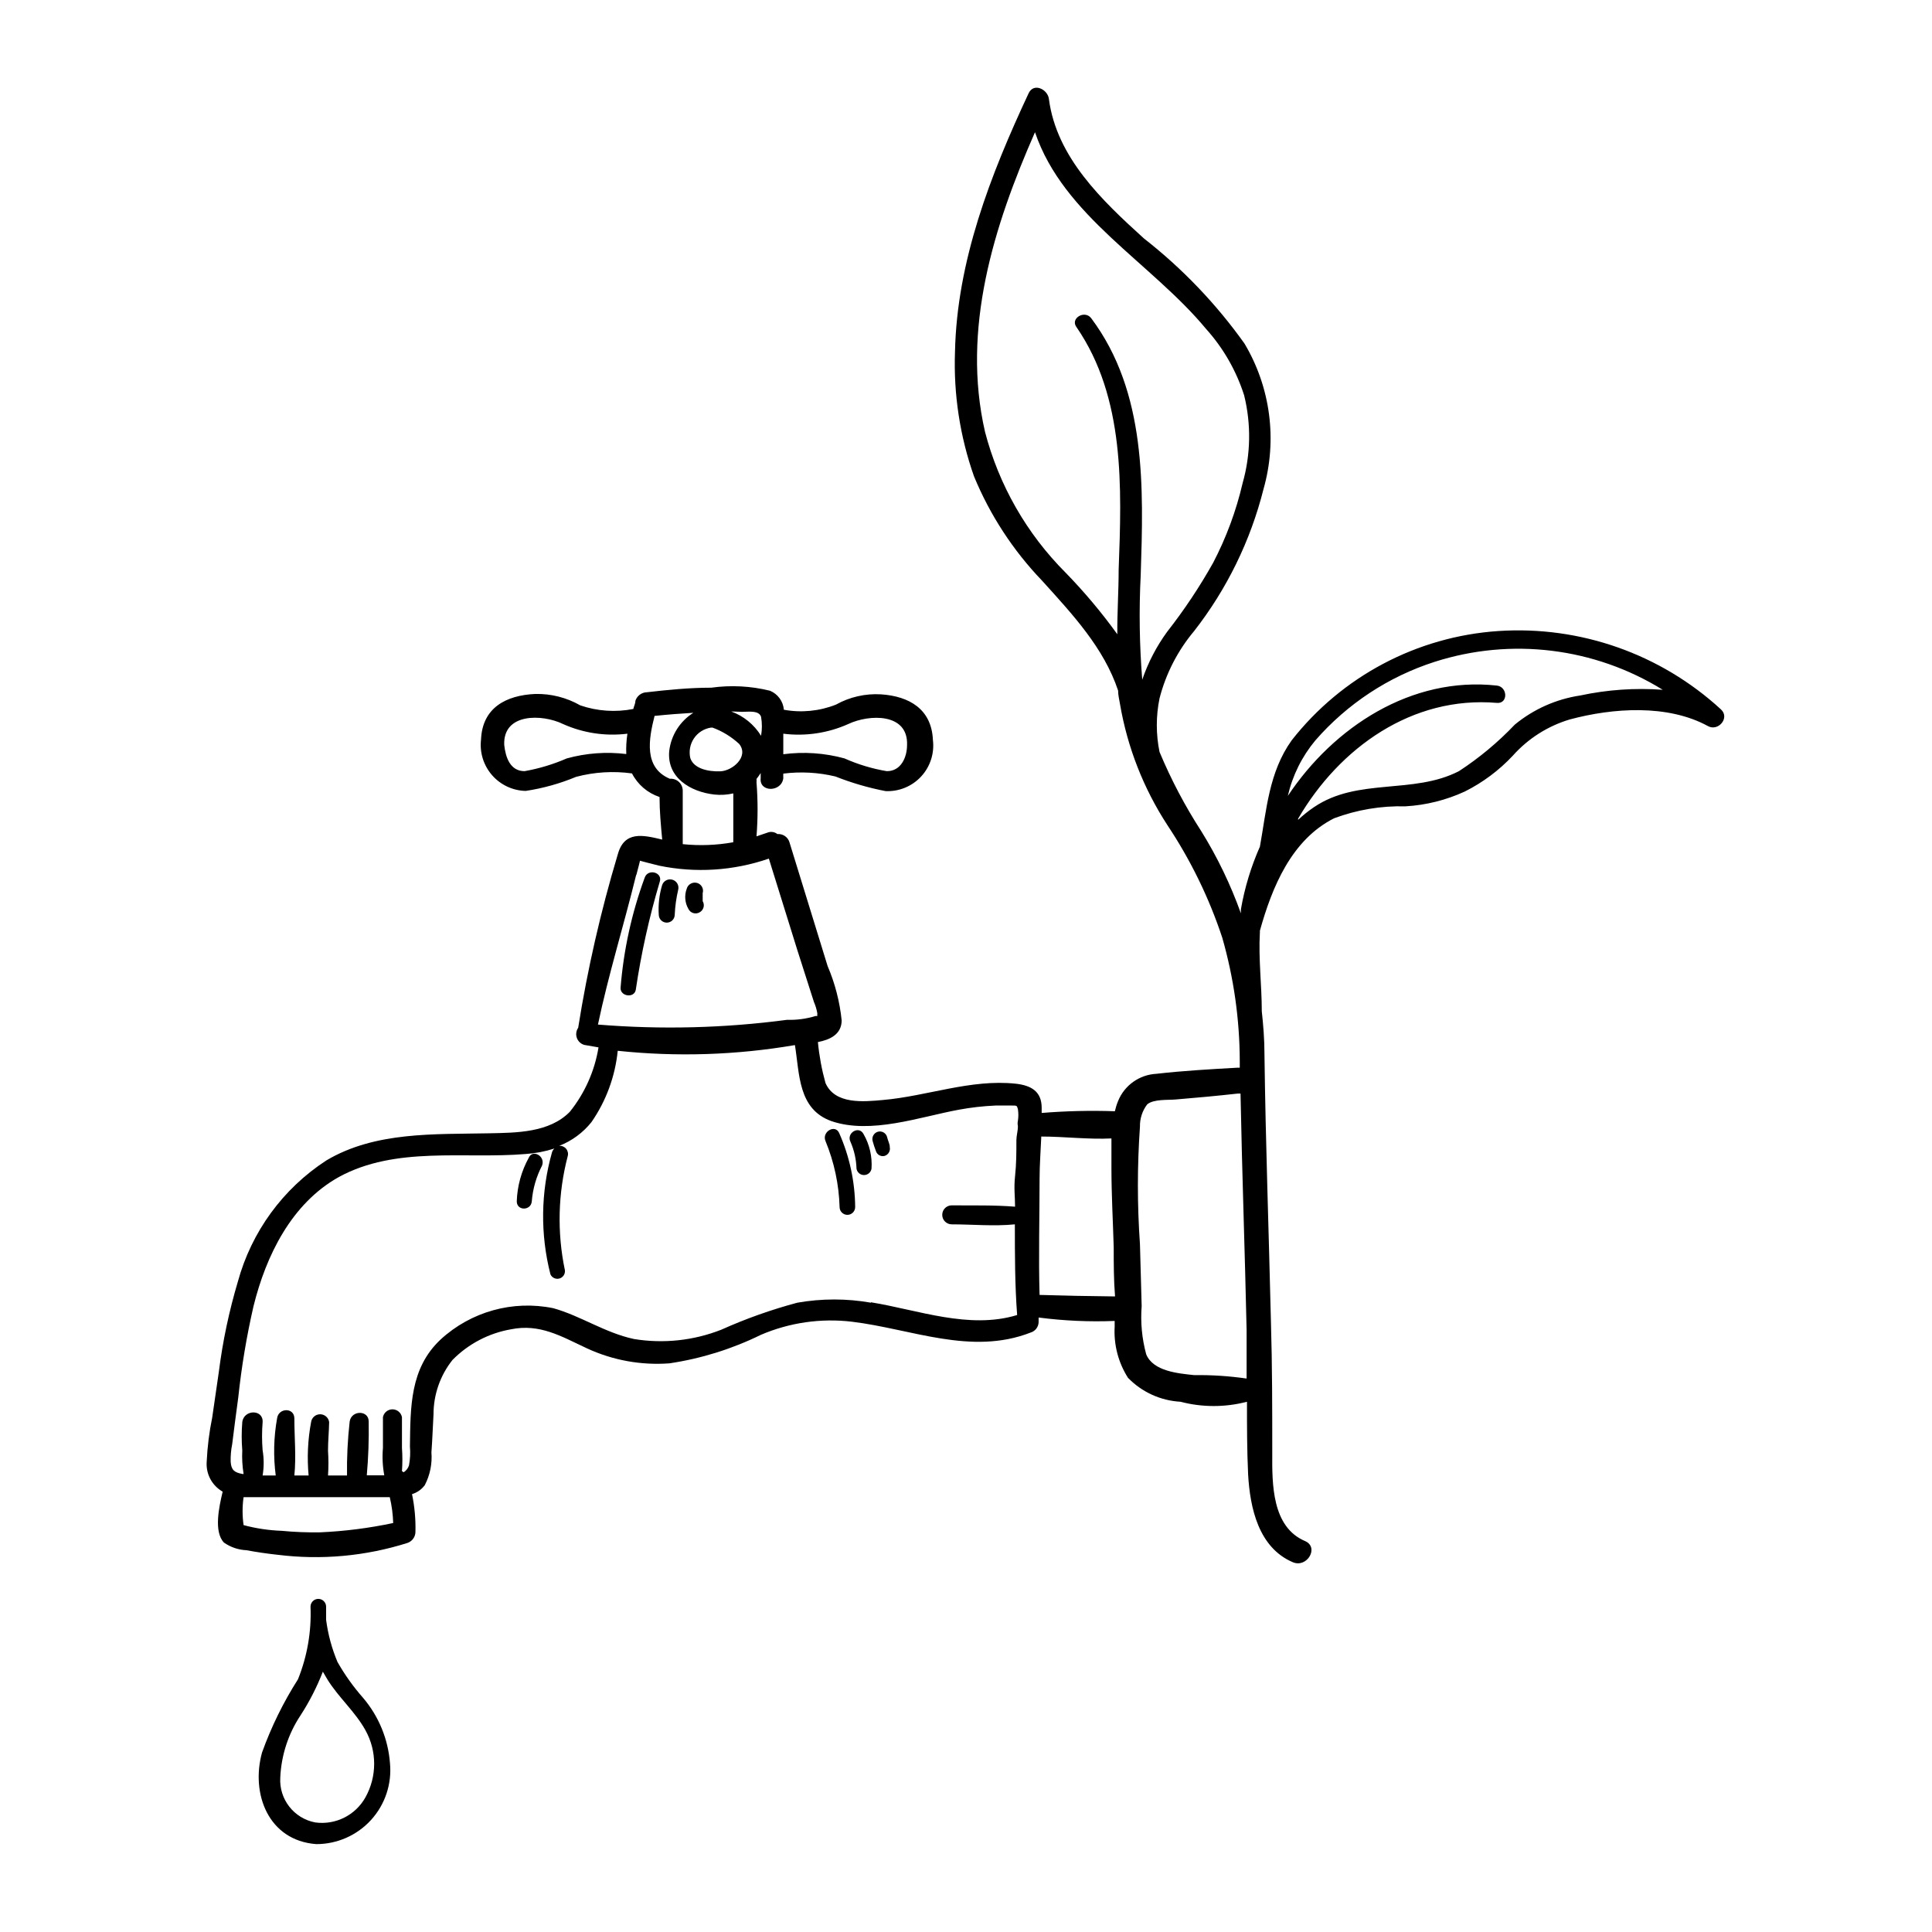 <?xml version="1.0" encoding="UTF-8"?>
<!-- Uploaded to: ICON Repo, www.iconrepo.com, Generator: ICON Repo Mixer Tools -->
<svg fill="#000000" width="800px" height="800px" version="1.1" viewBox="144 144 512 512" xmlns="http://www.w3.org/2000/svg">
 <g>
  <path d="m312.49 406.3c1.434-9.68 3.555-19.242 6.348-28.617 0.855-2.519-3.125-3.578-3.981-1.109-3.457 9.402-5.609 19.234-6.398 29.223-0.102 2.266 3.625 2.82 4.031 0.504z"/>
  <path d="m318.58 386.39c0 1.168 0.949 2.117 2.117 2.117s2.117-0.949 2.117-2.117c0.098-2.207 0.402-4.398 0.906-6.547 0.32-1.184-0.379-2.402-1.562-2.723s-2.402 0.379-2.723 1.562c-0.73 2.5-1.023 5.109-0.855 7.707z"/>
  <path d="m329.46 385.74c0.492-0.285 0.848-0.754 0.992-1.305 0.141-0.551 0.055-1.133-0.234-1.617v-0.402-1.059-0.656c0.168-0.562 0.105-1.168-0.18-1.68-0.285-0.516-0.766-0.891-1.332-1.043-0.57-0.152-1.176-0.074-1.684 0.219-0.512 0.293-0.887 0.777-1.039 1.344-0.652 1.758-0.484 3.719 0.453 5.34 0.266 0.539 0.746 0.938 1.32 1.102 0.578 0.164 1.195 0.074 1.703-0.242z"/>
  <path d="m362.77 446.4c2.293 5.555 3.555 11.477 3.731 17.484 0 1.141 0.926 2.062 2.066 2.062s2.062-0.922 2.062-2.062c-0.059-6.754-1.496-13.426-4.231-19.598-1.059-2.469-4.684-0.355-3.629 2.113z"/>
  <path d="m369.37 446.55c0.992 2.258 1.539 4.688 1.613 7.152 0.156 0.98 1 1.699 1.988 1.699 0.992 0 1.836-0.719 1.992-1.699 0.215-3.195-0.523-6.387-2.117-9.168-1.211-2.316-4.586-0.301-3.477 2.016z"/>
  <path d="m379.09 445.34c-0.129-0.52-0.465-0.965-0.934-1.23-0.465-0.27-1.02-0.332-1.535-0.18-1.047 0.316-1.652 1.414-1.359 2.469 0.238 0.887 0.527 1.762 0.855 2.621 0.293 0.988 1.32 1.57 2.316 1.309 1.004-0.312 1.594-1.344 1.363-2.367 0.051-0.656-0.453-1.562-0.707-2.621z"/>
  <path d="m284.12 450.83c-1.949 3.543-3.039 7.496-3.172 11.539 0 2.57 3.777 2.519 3.981 0 0.262-3.309 1.188-6.531 2.719-9.473 0.957-2.519-2.519-4.434-3.527-2.066z"/>
  <path d="m541.07 311.23c-21.539 1.449-41.449 11.98-54.766 28.969-6.047 8.465-6.648 18.391-8.414 28.164-2.352 5.316-4.047 10.898-5.039 16.625v1.059c-2.727-7.625-6.254-14.938-10.527-21.816-4.297-6.641-7.988-13.656-11.035-20.957-0.961-4.688-0.961-9.52 0-14.207 1.688-6.555 4.82-12.648 9.172-17.836 8.684-11.125 14.945-23.945 18.387-37.633 3.691-12.996 1.871-26.934-5.039-38.543-7.496-10.52-16.473-19.902-26.648-27.859-11.133-10.078-23.176-21.512-25.191-36.98-0.301-2.519-4.031-4.434-5.391-1.461-10.078 21.562-18.992 44.438-19.496 68.52-0.398 11.199 1.309 22.375 5.035 32.949 4.234 10.262 10.352 19.645 18.039 27.656 8.062 8.918 16.375 17.785 20.152 29.121 0 1.211 0.301 2.367 0.504 3.578 1.953 11.461 6.242 22.402 12.594 32.141 6.141 9.234 11.023 19.25 14.508 29.777 3.047 10.633 4.606 21.637 4.637 32.695v1.762h-0.656c-7.152 0.402-14.309 0.805-21.41 1.613v0.004c-4.504 0.215-8.477 3.023-10.176 7.203-0.363 0.879-0.648 1.789-0.859 2.719-6.469-0.227-12.945-0.074-19.395 0.453v-1.359c0-4.383-2.82-5.945-6.902-6.398-11.992-1.258-23.477 3.324-35.266 4.332-5.039 0.453-12.594 1.211-15.113-4.484h-0.004c-0.992-3.559-1.668-7.199-2.016-10.879 3.176-0.605 6.246-2.016 6.297-5.691l0.004-0.004c-0.508-4.981-1.762-9.855-3.731-14.457l-10.078-32.695 0.004-0.004c-0.387-1.438-1.742-2.391-3.227-2.266-0.77-0.609-1.816-0.746-2.719-0.355l-2.82 0.957v0.004c0.375-4.766 0.375-9.547 0-14.309 0.031-0.305 0.031-0.605 0-0.91 0.395-0.5 0.766-1.02 1.105-1.559v1.359c-0.402 3.828 5.543 3.727 5.996 0-0.023-0.402-0.023-0.809 0-1.211 4.609-0.578 9.285-0.324 13.805 0.758 4.305 1.703 8.754 3.004 13.301 3.879 3.555 0.16 7-1.254 9.418-3.867 2.418-2.609 3.559-6.152 3.125-9.688-0.352-8.16-6.246-11.586-13.754-12.09-4.156-0.25-8.301 0.695-11.938 2.723-4.383 1.734-9.168 2.207-13.805 1.359-0.188-2.234-1.605-4.18-3.68-5.039-5.09-1.254-10.375-1.527-15.566-0.805-5.691 0-11.438 0.555-17.078 1.211v-0.004c-1.387 0.039-2.598 0.949-3.023 2.269 0 0.754-0.402 1.461-0.555 2.168v-0.004c-4.688 0.922-9.535 0.594-14.055-0.957-3.633-2.074-7.762-3.117-11.941-3.023-7.707 0.352-14.008 3.629-14.359 12.09v0.004c-0.398 3.41 0.66 6.828 2.914 9.418 2.254 2.59 5.492 4.109 8.926 4.184 4.586-0.691 9.07-1.945 13.352-3.727 4.828-1.281 9.863-1.59 14.812-0.91 1.52 2.961 4.144 5.203 7.305 6.25 0 3.777 0.352 7.508 0.707 11.285-5.039-1.211-10.078-2.418-11.789 3.981h-0.004c-4.512 15.047-8.016 30.379-10.477 45.895-0.539 0.785-0.672 1.781-0.352 2.68 0.32 0.898 1.047 1.586 1.961 1.855l3.777 0.656h0.004c-1.016 6.254-3.637 12.141-7.609 17.078-5.441 5.543-14.156 5.543-21.363 5.691-14.559 0.301-30.23-0.504-43.176 7.203v0.004c-11.48 7.461-19.816 18.883-23.426 32.094-2.328 7.809-4.016 15.793-5.039 23.879-0.605 4.031-1.16 8.113-1.762 12.141-0.789 3.852-1.277 7.762-1.461 11.688-0.25 3.25 1.398 6.352 4.231 7.961-0.957 4.031-2.418 10.629 0.352 13.504h0.004c1.75 1.223 3.809 1.922 5.941 2.016 2.719 0.504 5.492 0.906 8.262 1.211l0.004-0.004c11.543 1.445 23.262 0.379 34.359-3.121 1.254-0.406 2.121-1.555 2.164-2.875 0.09-3.379-0.215-6.762-0.906-10.074 1.348-0.41 2.531-1.242 3.375-2.367 1.398-2.684 2.008-5.703 1.766-8.719 0.25-3.273 0.352-6.551 0.555-10.078v0.004c0-5.234 1.773-10.316 5.035-14.41 4.188-4.246 9.594-7.082 15.469-8.109 7.656-1.562 13.25 1.812 20.152 5.039 6.832 3.168 14.355 4.535 21.863 3.977 8.422-1.254 16.594-3.805 24.234-7.555 7.602-3.254 15.922-4.453 24.133-3.477 15.82 1.914 31.59 9.02 47.359 2.871 1.211-0.363 2.062-1.457 2.113-2.719v-1.258-0.004c6.684 0.867 13.422 1.172 20.152 0.906v1.512c-0.273 4.777 0.961 9.516 3.527 13.555 3.672 3.789 8.637 6.055 13.906 6.348 5.781 1.512 11.852 1.512 17.633 0 0 6.449 0 12.848 0.301 19.246 0.504 8.918 2.769 19.398 11.84 23.277 3.777 1.613 7.055-3.93 3.273-5.594-8.816-3.727-8.766-15.113-8.715-23.328 0-11.637 0-23.227-0.352-34.863-0.555-23.629-1.41-47.258-1.715-70.887 0-3.828-0.301-7.609-0.707-11.336 0-6.902-0.906-13.906-0.504-20.859l0.004 0.004c0.02-0.168 0.02-0.336 0-0.504 3.223-11.539 8.363-24.082 19.648-29.773v-0.004c6.055-2.262 12.484-3.34 18.945-3.172 5.438-0.316 10.77-1.648 15.719-3.93 4.758-2.383 9.055-5.59 12.695-9.473 4.047-4.547 9.281-7.879 15.113-9.621 11.438-3.074 25.945-4.082 36.625 1.762 2.719 1.512 5.894-2.215 3.426-4.434h0.004c-15.996-14.703-37.32-22.207-58.996-20.758zm-114.67-15.465c-10.316-10.32-17.691-23.211-21.363-37.332-6.246-27.207 2.266-54.461 13.25-79.398 7.508 22.219 30.832 34.613 45.344 52.145v-0.004c4.566 5.082 8 11.074 10.078 17.582 1.891 7.664 1.754 15.688-0.402 23.277-1.703 7.336-4.328 14.43-7.812 21.109-3.59 6.398-7.668 12.512-12.191 18.289-2.824 3.875-5.051 8.156-6.598 12.695-0.738-9.203-0.875-18.441-0.406-27.66 0.754-23.277 1.562-48.516-13.098-68.113-1.715-2.316-5.644 0-3.93 2.316 12.898 18.742 11.992 42.57 11.184 64.336 0 5.691-0.402 11.387-0.352 17.078-4.16-5.769-8.742-11.227-13.703-16.32zm-94.012 41.059h0.453c2.613 0.965 5.012 2.438 7.055 4.332 2.672 3.375-1.812 7.152-5.039 7.254-3.223 0.102-6.953-0.707-7.91-3.477v0.004c-0.43-1.805-0.086-3.707 0.949-5.246 1.031-1.543 2.66-2.578 4.492-2.867zm36.426-0.957c5.543-2.621 15.871-2.973 15.566 5.543 0 3.273-1.613 7.004-5.391 6.953-3.856-0.648-7.613-1.781-11.184-3.375-5.277-1.449-10.793-1.824-16.223-1.109v-5.441c5.871 0.734 11.832-0.152 17.23-2.57zm-28.164-3.223c1.812 0 4.434-0.453 5.039 1.309 0.293 1.668 0.293 3.371 0 5.039-1.836-2.977-4.625-5.25-7.91-6.449zm-46.449 12.344c-3.582 1.562-7.336 2.695-11.184 3.375-3.828 0-5.039-3.68-5.391-6.953-0.352-8.516 10.078-8.211 15.566-5.543 5.352 2.402 11.258 3.289 17.078 2.57-0.273 1.781-0.375 3.586-0.301 5.391-5.281-0.652-10.641-0.258-15.77 1.16zm23.477-11.285c3.375-0.352 6.699-0.605 10.078-0.805v-0.004c-3.547 2.223-5.898 5.926-6.398 10.078-0.707 7.106 5.644 10.883 11.941 11.586h-0.004c1.688 0.184 3.391 0.082 5.039-0.301v12.293c-0.023 0.215-0.023 0.438 0 0.652-4.422 0.797-8.934 0.969-13.402 0.504v-14.207c-0.012-0.879-0.387-1.711-1.035-2.305-0.648-0.59-1.516-0.887-2.391-0.816-6.902-2.922-5.641-10.379-4.031-16.68zm-5.039 42.168c0.25-0.957 1.008-3.777 0.957-3.777s4.133 1.109 5.039 1.309c9.699 2.012 19.758 1.367 29.121-1.863l7.559 24.285 4.383 13.699c0.422 0.969 0.727 1.984 0.906 3.023-0.035 0.234-0.035 0.473 0 0.707h-0.504c-2.43 0.75-4.969 1.09-7.508 1.008-16.617 2.203-33.422 2.625-50.129 1.258 2.769-13.199 6.852-26.297 10.125-39.648zm-94.008 173.81c-3.406-0.121-6.785-0.629-10.078-1.512-0.352-2.457-0.352-4.949 0-7.406h1.008 25.996 11.738c0.531 2.25 0.836 4.543 0.906 6.852-6.367 1.352-12.84 2.18-19.344 2.469-3.414 0.059-6.828-0.078-10.227-0.402zm156.18-60.457c-6.449-1.133-13.047-1.133-19.496 0-6.898 1.84-13.641 4.234-20.152 7.156-7.363 2.898-15.371 3.75-23.176 2.469-7.711-1.664-14.109-6.148-21.363-8.164-10.715-2.195-21.832 0.898-29.875 8.312-8.16 7.656-7.961 17.984-8.113 28.312v0.004c0.145 1.684 0.062 3.375-0.25 5.035-0.242 0.754-0.742 1.398-1.41 1.816l-0.453-0.301v-0.004c0.148-2.043 0.148-4.098 0-6.144v-8.16-0.004c-0.242-1.199-1.297-2.062-2.519-2.062-1.227 0-2.277 0.863-2.519 2.062v8.16 0.004c-0.211 2.422-0.094 4.863 0.352 7.254h-4.637 0.004c0.418-4.738 0.586-9.5 0.504-14.258 0-3.074-4.586-3.023-5.039 0-0.535 4.75-0.773 9.527-0.707 14.309h-5.039 0.004c0.148-2.18 0.148-4.367 0-6.551 0-2.57 0.25-5.039 0.301-7.609v0.004c-0.172-1.191-1.191-2.07-2.394-2.07-1.199 0-2.219 0.879-2.391 2.07-0.875 4.664-1.094 9.43-0.656 14.156h-3.777c0.504-5.039 0-10.078 0-15.113 0-2.973-4.231-2.871-4.586 0-0.891 4.988-1.008 10.086-0.352 15.113h-3.477c0.375-2.219 0.375-4.484 0-6.699-0.199-2.465-0.199-4.941 0-7.406 0.25-3.527-5.039-3.426-5.391 0-0.203 2.481-0.203 4.973 0 7.457-0.105 2.086 0.016 4.18 0.352 6.246h-0.301c-2.168-0.402-2.973-1.059-3.125-3.223v-0.004c-0.043-1.57 0.094-3.141 0.402-4.684 0.504-4.133 1.059-8.262 1.613-12.395 0.859-8.117 2.207-16.176 4.031-24.133 3.324-13.453 10.078-27.258 22.621-34.258 15.113-8.262 33.25-4.734 49.473-6.098 2.602-0.168 5.176-0.66 7.656-1.461-0.312 0.285-0.539 0.652-0.652 1.059-2.981 10.543-3.117 21.684-0.402 32.293 0.414 0.91 1.434 1.375 2.391 1.098 0.957-0.277 1.57-1.215 1.438-2.203-2.094-10-1.836-20.348 0.754-30.23 0.184-0.68 0.023-1.406-0.426-1.949-0.453-0.539-1.137-0.828-1.84-0.77 3.359-1.309 6.316-3.481 8.562-6.301 3.879-5.606 6.273-12.105 6.953-18.891 15.648 1.656 31.449 1.145 46.957-1.512 1.258 7.656 0.805 16.977 9.672 20.152 10.48 3.578 23.375-1.109 33.754-3.023h0.004c3.227-0.598 6.492-0.965 9.773-1.109h4.281c1.41 0 1.309 0 1.613 0.957 0.156 1.02 0.156 2.055 0 3.074-0.105 0.465-0.105 0.945 0 1.41 0 1.309-0.402 2.621-0.402 3.68 0 3.176 0 6.348-0.352 9.574-0.352 3.223 0 5.391 0 8.113-5.543-0.453-11.234-0.301-16.777-0.352l-0.004-0.004c-1.391 0-2.519 1.125-2.519 2.516 0 1.395 1.129 2.519 2.519 2.519 5.492 0 11.184 0.555 16.727 0 0 8.012 0 16.02 0.605 24.031-12.746 3.883-26.297-1.359-38.742-3.375zm44.688-1.965c-0.301-10.078 0-20.555 0-30.832 0-3.727 0.301-7.508 0.453-11.234 6.098 0 12.445 0.805 18.59 0.504v7.809c0 7.055 0.402 14.055 0.605 21.059 0 4.332 0 8.664 0.352 13-6.883-0.07-13.637-0.203-20.254-0.406zm40.961 21.16c-4.231-0.453-10.832-1.008-12.695-5.492h-0.004c-1.133-4.164-1.543-8.492-1.207-12.797l-0.453-16.426v0.004c-0.73-10.367-0.73-20.77 0-31.137-0.047-2.125 0.629-4.203 1.914-5.894 1.715-1.461 5.543-1.109 7.609-1.309 5.492-0.453 10.934-0.957 16.375-1.562h0.754c0.402 20.906 1.16 41.816 1.613 62.676v12.848l-0.004-0.004c-4.602-0.664-9.254-0.969-13.902-0.906zm102.32-180.11c-6.371 0.957-12.359 3.621-17.332 7.711-4.441 4.676-9.41 8.82-14.812 12.344-12.141 6.246-26.801 1.664-38.391 9.523v-0.004c-1.496 1.016-2.91 2.141-4.231 3.375v-0.301c10.934-18.793 30.23-32.598 52.699-30.684 2.973 0.25 2.871-4.231 0-4.586-22.672-2.519-43.277 10.984-55.418 29.223h-0.004c1.242-5.41 3.746-10.449 7.305-14.711 8.441-9.68 19.363-16.875 31.59-20.805 20.266-6.5 42.359-3.793 60.457 7.406-7.324-0.543-14.688-0.031-21.863 1.508z"/>
  <path d="m227.8 632.71c5.527 0.012 10.805-2.312 14.527-6.398 3.723-4.09 5.547-9.559 5.019-15.062-0.488-6.391-2.992-12.457-7.152-17.332-2.57-2.918-4.832-6.09-6.754-9.473-1.504-3.574-2.519-7.336-3.019-11.184 0.02-0.133 0.02-0.27 0-0.402v-3.074c0-1.141-0.926-2.066-2.066-2.066-1.141 0-2.066 0.926-2.066 2.066 0.27 6.578-0.863 13.141-3.324 19.246-3.883 6.094-7.078 12.598-9.523 19.398-3.023 10.93 1.664 23.324 14.359 24.281zm-4.133-34.156c2.352-3.637 4.328-7.504 5.894-11.539l1.211 2.066c2.922 4.734 7.305 8.465 10.078 13.453h-0.004c3.078 5.527 3.078 12.254 0 17.781-2.644 4.742-7.922 7.383-13.301 6.652-5.644-1.059-9.621-6.156-9.27-11.891 0.258-5.894 2.121-11.609 5.391-16.523z"/>
 </g>
</svg>